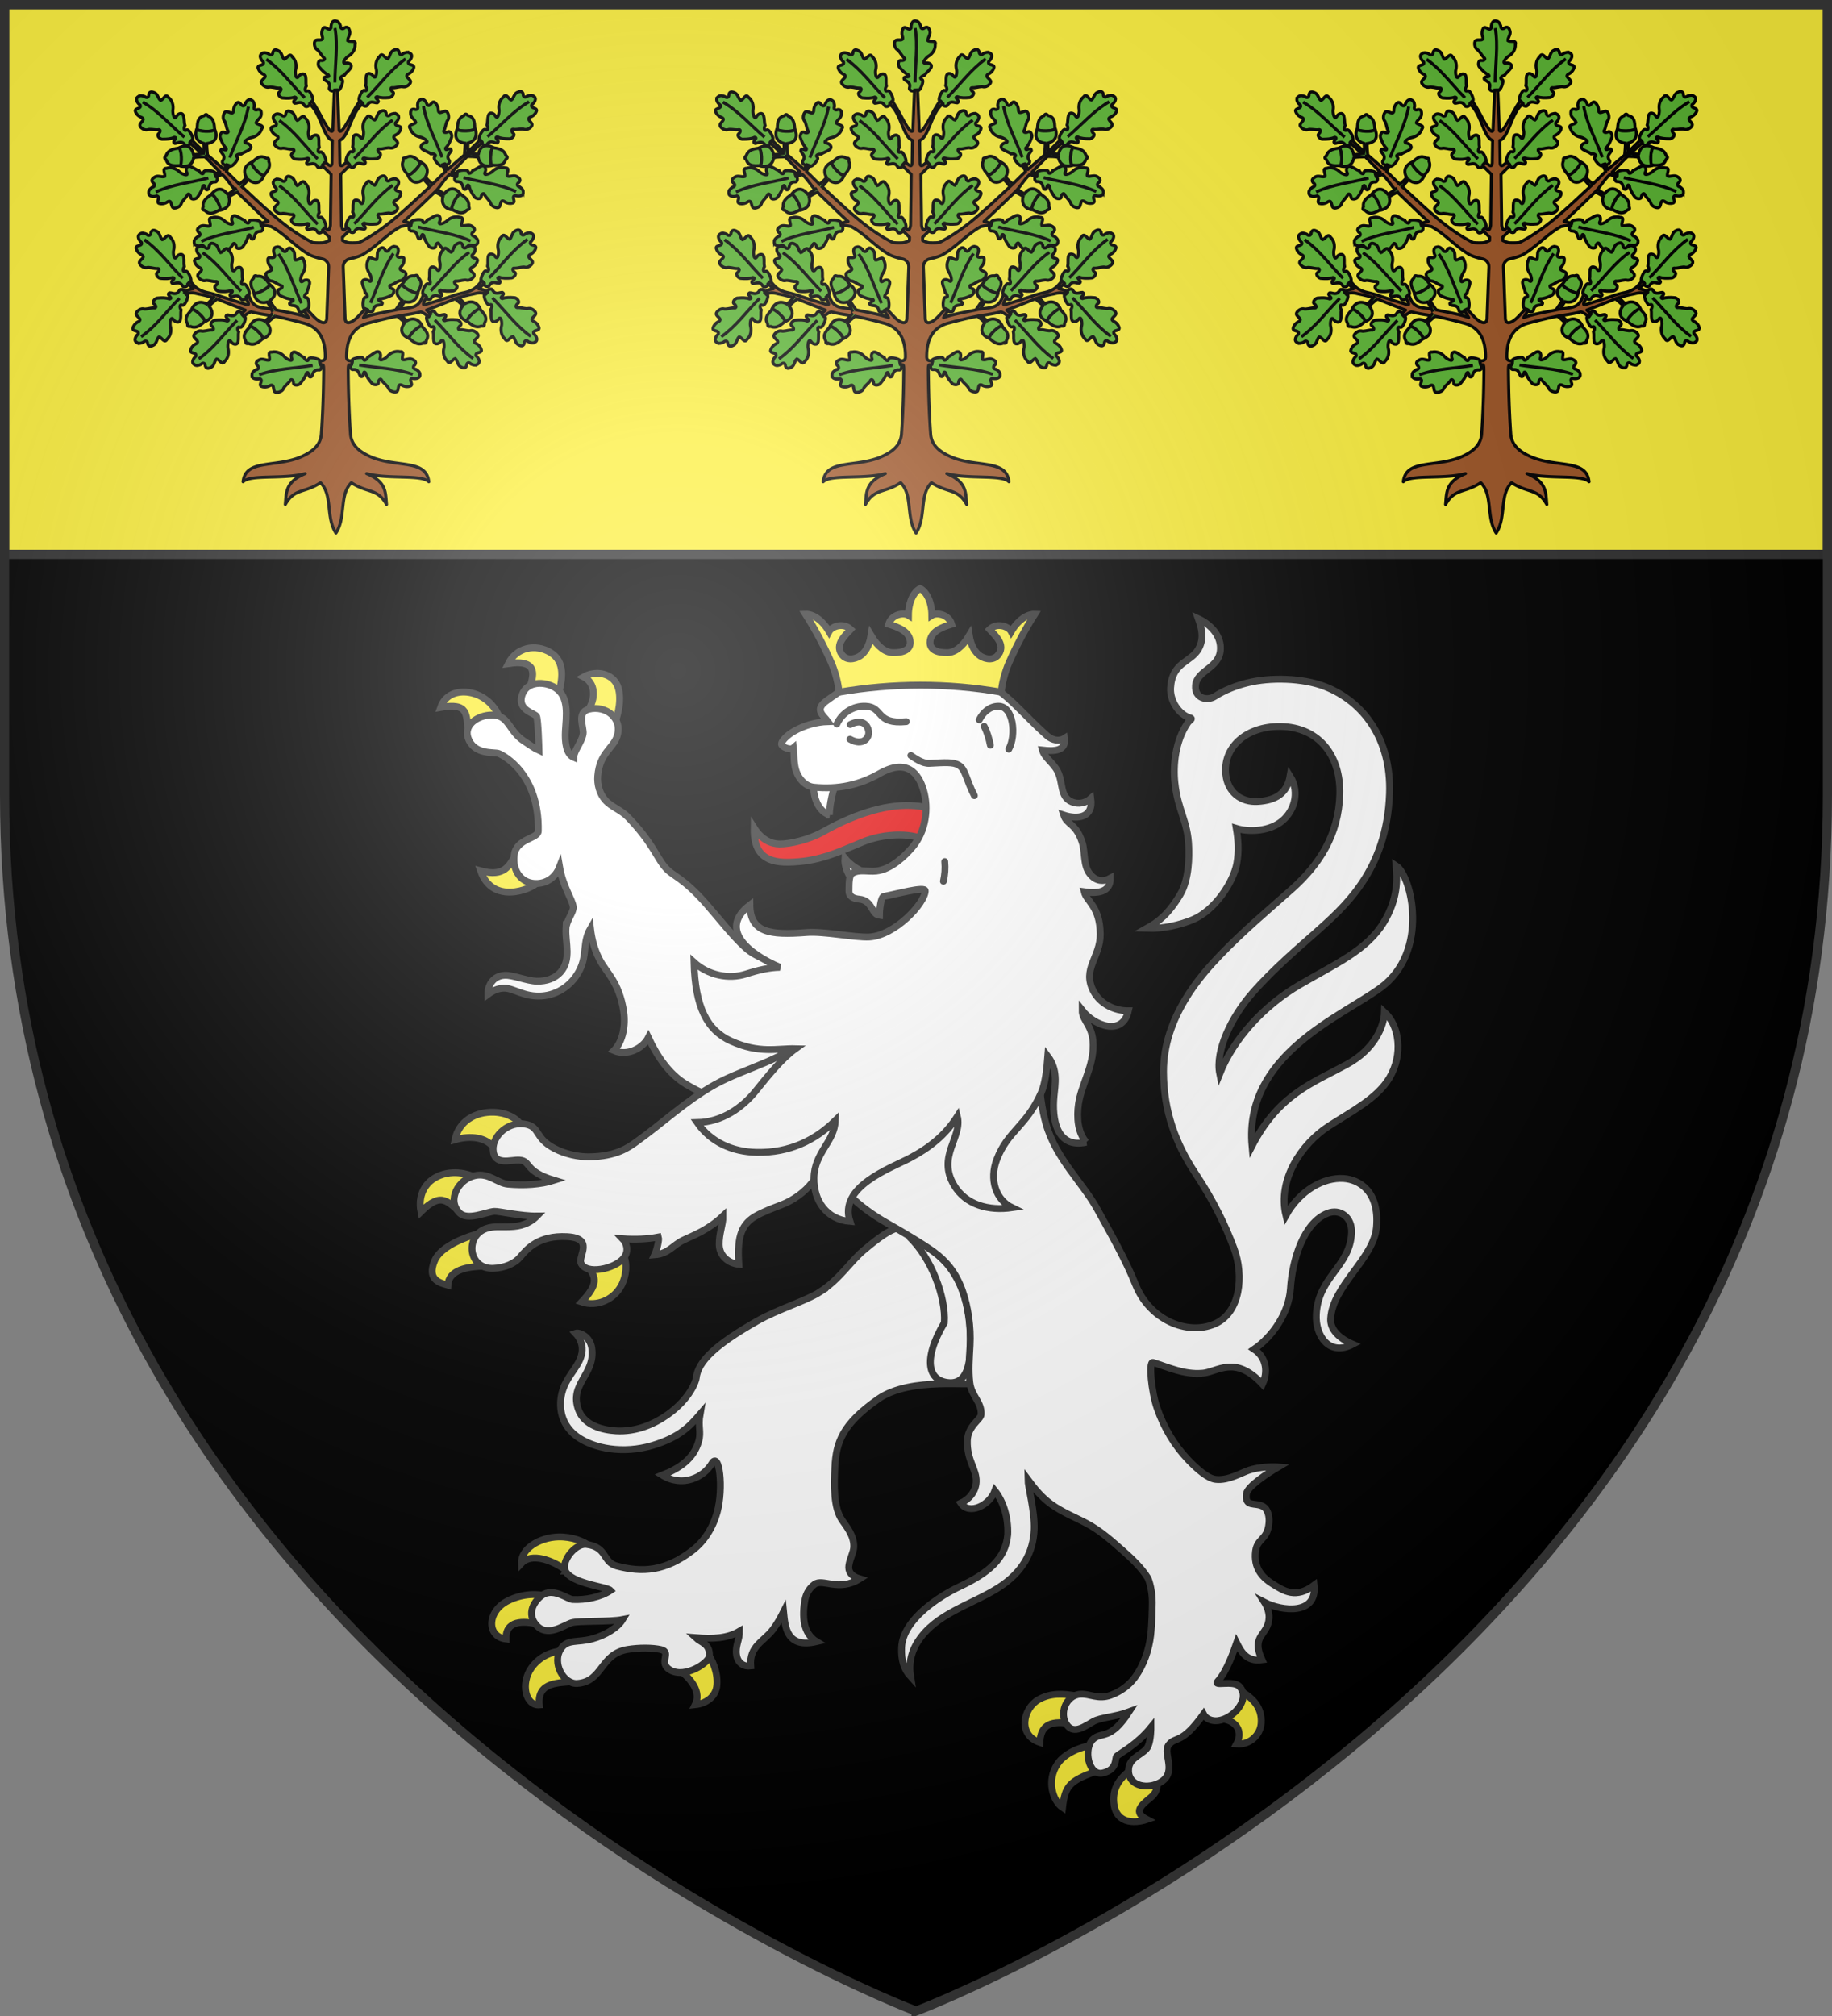 <svg xmlns="http://www.w3.org/2000/svg" xmlns:xlink="http://www.w3.org/1999/xlink" width="600" height="660" version="1.0"><rect width="100%" height="100%" fill="#808080" stroke="none"/><defs><g id="b"><path id="a" d="M0 0v1h.5z" transform="rotate(18 3.157 -.5)"/><use xlink:href="#a" width="810" height="540" transform="scale(-1 1)"/></g><g id="f"><path id="e" d="M0 0v1h.5z" transform="rotate(18 3.157 -.5)"/><use xlink:href="#e" width="810" height="540" transform="scale(-1 1)"/></g><g id="j"><path id="i" d="M0 0v1h.5z" transform="rotate(18 3.157 -.5)"/><use xlink:href="#i" width="810" height="540" transform="scale(-1 1)"/></g><g id="o"><path id="m" d="M0 0v1h.5z" transform="rotate(18 3.157 -.5)"/><use xlink:href="#m" width="810" height="540" transform="scale(-1 1)"/></g><g id="q"><path id="p" d="M0 0v1h.5z" transform="rotate(18 3.157 -.5)"/><use xlink:href="#p" width="810" height="540" transform="scale(-1 1)"/></g><g id="u"><path id="r" d="M0 0v1h.5z" transform="rotate(18 3.157 -.5)"/><use xlink:href="#r" width="810" height="540" transform="scale(-1 1)"/></g><g id="y"><path id="x" d="M0 0v1h.5z" transform="rotate(18 3.157 -.5)"/><use xlink:href="#x" width="810" height="540" transform="scale(-1 1)"/></g><g id="C"><path id="B" d="M0 0v1h.5z" transform="rotate(18 3.157 -.5)"/><use xlink:href="#B" width="810" height="540" transform="scale(-1 1)"/></g><g id="H"><path id="F" d="M0 0v1h.5z" transform="rotate(18 3.157 -.5)"/><use xlink:href="#F" width="810" height="540" transform="scale(-1 1)"/></g><g id="J"><path id="I" d="M0 0v1h.5z" transform="rotate(18 3.157 -.5)"/><use xlink:href="#I" width="810" height="540" transform="scale(-1 1)"/></g><g id="N"><path id="M" d="M0 0v1h.5z" transform="rotate(18 3.157 -.5)"/><use xlink:href="#M" width="810" height="540" transform="scale(-1 1)"/></g><g id="S"><path id="Q" d="M0 0v1h.5z" transform="rotate(18 3.157 -.5)"/><use xlink:href="#Q" width="810" height="540" transform="scale(-1 1)"/></g><g id="U"><path id="T" d="M0 0v1h.5z" transform="rotate(18 3.157 -.5)"/><use xlink:href="#T" width="810" height="540" transform="scale(-1 1)"/></g><g id="Y"><path id="X" d="M0 0v1h.5z" transform="rotate(18 3.157 -.5)"/><use xlink:href="#X" width="810" height="540" transform="scale(-1 1)"/></g><g id="ad"><path id="ab" d="M0 0v1h.5z" transform="rotate(18 3.157 -.5)"/><use xlink:href="#ab" width="810" height="540" transform="scale(-1 1)"/></g><g id="af"><path id="ae" d="M0 0v1h.5z" transform="rotate(18 3.157 -.5)"/><use xlink:href="#ae" width="810" height="540" transform="scale(-1 1)"/></g><g id="al"><path id="ak" d="M0 0v1h.5z" transform="rotate(18 3.157 -.5)"/><use xlink:href="#ak" width="810" height="540" transform="scale(-1 1)"/></g><g id="ap"><path id="am" d="M0 0v1h.5z" transform="rotate(18 3.157 -.5)"/><use xlink:href="#am" width="810" height="540" transform="scale(-1 1)"/></g><g id="ar"><path id="aq" d="M0 0v1h.5z" transform="rotate(18 3.157 -.5)"/><use xlink:href="#aq" width="810" height="540" transform="scale(-1 1)"/></g><g id="at"><path id="as" d="M0 0v1h.5z" transform="rotate(18 3.157 -.5)"/><use xlink:href="#as" width="810" height="540" transform="scale(-1 1)"/></g><g id="av"><path id="au" d="M0 0v1h.5z" transform="rotate(18 3.157 -.5)"/><use xlink:href="#au" width="810" height="540" transform="scale(-1 1)"/></g><g id="ax"><path id="aw" d="M0 0v1h.5z" transform="rotate(18 3.157 -.5)"/><use xlink:href="#aw" width="810" height="540" transform="scale(-1 1)"/></g><g id="az"><path id="ay" d="M0 0v1h.5z" transform="rotate(18 3.157 -.5)"/><use xlink:href="#ay" width="810" height="540" transform="scale(-1 1)"/></g><g id="aB"><path id="aA" d="M0 0v1h.5z" transform="rotate(18 3.157 -.5)"/><use xlink:href="#aA" width="810" height="540" transform="scale(-1 1)"/></g><g id="aD"><path id="aC" d="M0 0v1h.5z" transform="rotate(18 3.157 -.5)"/><use xlink:href="#aC" width="810" height="540" transform="scale(-1 1)"/></g><g id="aF"><path id="aE" d="M0 0v1h.5z" transform="rotate(18 3.157 -.5)"/><use xlink:href="#aE" width="810" height="540" transform="scale(-1 1)"/></g><g id="aH"><path id="aG" d="M0 0v1h.5z" transform="rotate(18 3.157 -.5)"/><use xlink:href="#aG" width="810" height="540" transform="scale(-1 1)"/></g><g id="aJ"><path id="aI" d="M0 0v1h.5z" transform="rotate(18 3.157 -.5)"/><use xlink:href="#aI" width="810" height="540" transform="scale(-1 1)"/></g><g id="aL"><path id="aK" d="M0 0v1h.5z" transform="rotate(18 3.157 -.5)"/><use xlink:href="#aK" width="810" height="540" transform="scale(-1 1)"/></g><g id="aN"><path id="aM" d="M0 0v1h.5z" transform="rotate(18 3.157 -.5)"/><use xlink:href="#aM" width="810" height="540" transform="scale(-1 1)"/></g><g id="aP"><path id="aO" d="M0 0v1h.5z" transform="rotate(18 3.157 -.5)"/><use xlink:href="#aO" width="810" height="540" transform="scale(-1 1)"/></g><g id="aR"><path id="aQ" d="M0 0v1h.5z" transform="rotate(18 3.157 -.5)"/><use xlink:href="#aQ" width="810" height="540" transform="scale(-1 1)"/></g><g id="aT"><path id="aS" d="M0 0v1h.5z" transform="rotate(18 3.157 -.5)"/><use xlink:href="#aS" width="810" height="540" transform="scale(-1 1)"/></g><radialGradient xlink:href="#aU" id="aX" cx="221.445" cy="226.331" r="300" fx="221.445" fy="226.331" gradientTransform="matrix(1.353 0 0 1.349 -77.63 -85.747)" gradientUnits="userSpaceOnUse"/><linearGradient id="aU"><stop offset="0" stop-color="#fff" stop-opacity=".314"/><stop offset=".19" stop-color="#fff" stop-opacity=".251"/><stop offset=".6" stop-color="#6b6b6b" stop-opacity=".125"/><stop offset="1" stop-opacity=".125"/></linearGradient><path id="ai" d="M0 0v1h.5z" transform="rotate(18 3.157 -.5)"/></defs><path fill-rule="evenodd" d="M300 658.5s298.5-112.32 298.5-397.772V2.176H1.5v258.552C1.5 546.18 300 658.5 300 658.5"/><path fill="#fcef3c" fill-rule="evenodd" stroke="#313131" stroke-dashoffset="10" stroke-linecap="round" stroke-linejoin="round" stroke-width="3" d="M1.5 1.5h597v180H1.5z"/><g fill="#000" fill-rule="evenodd" stroke="#313131" stroke-width="2.945"><path fill="#fcef3c" d="M106.218 97.77c-.838-6.485.333-12.022-11.769-9.754 1.894-5.5 7.083-7.249 12.29-6.402 5.811.946 11.103 5.204 13.083 11.302zm26.427-18.077c1.284-4.494 4.505-12.527-9.187-10.466 3.414-6.894 11.608-8.626 18.057-4.758 6.587 3.952 5.122 11.99 3.254 18.383zm24.52 10.244c4.211-5.747 3.608-12.468-1.388-15.019 5.276-2.966 12.256-1.532 14.492 3.86 1.917 4.625.579 12.144-1.533 16.625zM136.065 162.935c-2.953 3.25-19.453 9.647-24.47-4.894 10.561 2.896 12.373-2.74 14.767-6.326zM117.27 276.619c-3.378-4.386-9.827-5.277-16.654-3.372 1.58-7.87 8.594-12.031 16.661-11.777 5.187.163 9.646 2.362 11.82 5.667zm-13.818 28.107c-5.854-4.316-8.217-9.79-17.437-.636-1.326-6.735 1.48-12.958 8.165-15.556 7.598-2.953 14.84.684 14.84.684zm10.316 22.797c-8.264-.097-15.865 1.681-16.213 8.033-2.587-.778-9.355-1.795-5.661-10.476 3.463-8.138 20.297-11.998 20.297-11.998zm43.63.035c3.91 4.578 4.69 7.657-2.49 15.233 6.485 2.184 13.69-.909 16.957-6.964 2.262-4.192 2.653-9.539.972-13.194zm-8.724 130.519c-6.382-4.879-15.39-7.856-19.568-3.365-.243-6.147 7.614-11.023 15.762-11.247 5.714-.157 11.437 1.786 14.48 4.843-2.25 2.255-6.89 5.213-10.674 9.769zm-12.34 22.797c-6.524-1.534-14.075-1.732-13.864 6.328-8.278-.94-8.25-11.733.65-16.293 6.878-3.523 13.737-3.015 16.32-2.102zm16.472 24.424c-7.343.874-17.03-.212-16.065 10.138-5.844.435-8.17-9.127-3.362-15.892 3.406-4.792 8.344-6.832 13.413-7.355zm43.686-5.027c5.414 3.928 9.77 9.714 7.098 15.082 4.986-.534 8.9-3.647 9.295-8.419.464-5.622-2.083-11.05-4.136-13.716zM363.13 523.3c-10.123-1.46-11.539 3.652-11.812 8.233-9.666-3.243-7.117-14.55-.658-18.295 5.174-3 10.743-2.7 16.615-1.598zm12.718 20.487c-12.15 4.214-13.754 6.698-14.786 15.629-4.205-2.837-6.946-11.498-2.202-18.639 2.99-4.499 9.718-7.335 14.608-8zm25.695 4.822c.27 2.402-.356 4.593-2.604 6.44-4.326 3.553-7.772 6.331-1.689 9.503-5.44 1.844-14.21 1.976-14.298-8.628-.046-5.629 3.205-9.446 7.045-12.425zm26.49-27.221c7.59.15 10.557 5.48 7.63 10.803 5.305.508 10.132-3.563 10.529-8.87.513-6.869-3.86-11.105-8.96-13.881z" transform="matrix(.764 0 0 .764 72.154 164.356)"/><path fill="#fff" d="M148.175 182.839c-.297 6.03 2.46 13.3-2.417 18.706-2.226 2.468-5.812 3.916-10.203 3.785-4.156-.123-10.1-2.692-13.634-2.523-4.934.236-7.294 4.23-7.208 8.158 2.086-1.537 4.217-2.68 7.206-2.642 3.924.048 8.408 3.848 15.854 3.335 7.125-.49 13.266-4.903 16.39-11.357 3.182-6.577 1.045-11.566 4.53-17.568.538 4.433 1.495 8.51 3.759 13.057 2.93 5.885 8.604 9.728 10.515 22.858.776 5.338-.246 12.394-4.234 16.413 5.75 2.48 12.388-.94 14.764-5.588 3.832 8.157 8.932 15.631 15.996 19.903 9.098 5.503 18.196 8.5 28.722 9.3l19.571-16.769 11.09-36.657c-5.702-1.96-12.289-4.607-17.19-6.461-5.575-2.109-11.65-3.339-16.483-7.709-5.837-5.277-11.242-12.416-16.635-18.557-10.691-12.176-14.37-11.832-17.978-16.093-3.728-4.402-5.337-10.463-15.858-21.417-2.896-3.016-6.924-4.225-9.602-7.15-2.611-2.852-3.616-6.962-3.33-10.485.807-9.928 6.589-11.783 8.278-16.976 2.5-7.685-4.68-13.4-12.094-11.62-5.46 1.311-1.954 8.077-2.45 10.644-.73 3.777-3.913 7.056-4.008 10.008-3.247-1.358-3.89-6.5-3.602-11.436.362-6.212 1.747-14.498-4.253-18.358-4.652-2.993-12.31-2.88-14.282 2.978-2.292 6.806 5.709 7.823 6.237 9.322.629 1.782.937 12.69.988 14.493-2.084-.94-3.867-2.327-6.302-3.896-6.568-4.234-6.423-10.569-12.801-11.217-5.876-.598-13.398 3.545-11.295 9.734 2.53 7.443 11.178 5.98 13.067 6.675 2.147.79 17.542 8.871 17.023 33.292-.07 3.302-9.33 3.074-10.3 10.174-.964 7.06 3.316 12.641 10.02 12.26 5.016-.284 8.124-3.7 9.41-7.068 1.425 8.39 5.657 14.199 5.883 17.202.164 2.182-2.968 5.701-3.144 9.25zm108.81 155.7c-6.09 3.903-17.78 7.238-27.002 12.51-17.06 9.753-25.287 16.974-25.998 24.524-.073.77-2.29 8.415-12.207 15.478-5.93 4.224-13.678 7.474-22.18 6.957-5.652-.343-13.535-2.22-16.045-9-4.144-11.193 7.282-15.091 5.709-26.39-.712-5.112-5.45-6.96-6.97-6.425 2.172 2.277 3.3 5.42 2.704 8.57-1.018 5.379-5.452 8.644-7.826 14.728-2.289 5.868-2.282 15.033 5.591 20.837 7.365 5.43 20.167 7.577 32.335 3.98 12.131-3.584 16.525-8.757 20.57-13.443-.952 5.421.564 7.521-.588 11.6-2.178 7.707-8.433 11.697-15.603 14.532 8.731 5.388 17.74.915 21.213-4.974 3.27-5.543 5.102 10.618 2.328 20.76-1.86 6.795-5.522 12.576-10.685 16.529-11.565 8.853-21.388 9.507-32.314 6.618-6.3-1.665-4.002-8.161-13.088-9.252-4.06-.487-9.312 5.273-9.376 9.626-.1 6.943 18.073 8.337 19.72 10.097-4.162 2.826-10.553 4.144-16.223 3.873-2.089-.1-7.591-4.684-12.255-2.327-2.82 1.425-8.128 7.302-3.607 12.957 4.736 5.924 11.788.515 15.36-.654 2.908-.952 16.206-.279 21.931-1.404-2.14 3.564-7.455 6.764-12.938 8.267-6.525 1.79-10.68-.005-13.511 4.254-4.041 6.077 1.115 15.319 7.024 14.879 11.057-.812 9.698-12.637 21.552-14.567 4.98-.81 10.724-.764 14.246.047 4.956 1.142-1.39 5.722 4.056 8.803 6.464 3.657 16.646-3.2 16.769-6.112.22-5.225-3.536-5.584-5.902-7.787 7.47.584 13.586.312 18.788-2.76.052 3.677-1.861 6.283-1.27 10.131.563 3.672 3.236 5.105 6.083 4.766-.676-8.586 5.573-10.41 9.525-15.646 1.967-2.605 3.257-5.075 4.56-7.64.644 6.574 1.277 15.865 14.147 12.847-5.736-3.455-6.348-10.824-4.926-18.08.503-2.562 1.843-4.802 3.984-6.44 3.601-2.752 10.324 3.32 19.423-2.407-3.868-1.136-4.964-3.356-4.639-5.66.423-2.995 2.021-5.629 2.106-7.943.167-4.595-2.717-8.272-4.973-11.471-3.789-5.371-3.483-15.041-3.125-22.734.501-10.764 3.372-18.648 18.606-29.25 14.207-9.889 41.188-4.951 41.332-7.077 3.37-49.818-11.872-56.189-24.886-63.807-6.255-3.661-8.567-4.73-22.765 7.255-5.804 4.899-10.225 12.355-18.76 17.825z" transform="matrix(.764 0 0 .764 72.154 164.356)"/><path fill="#fff" d="M295.298 314.852c9.534 9.02 15.85 26.118 15.076 36.817-9.471 16.025-6.927 25.218 2.226 25.7 7.47.4 9.045-7.94 8.968-18.128-.07-9.09-1.19-16.668-4.842-24.547-4.982-10.752-13.217-15.792-21.428-19.842z" transform="matrix(.764 0 0 .764 72.154 164.356)"/><path fill="#fff" d="M420.742 373.361c6.808-.457 13.983-8.18 26.01 4.63 2.312-4.966 1.91-11.286-3.586-14.948 7.818-5.353 14.923-15.542 15.58-25.928.793-12.547 5.655-28.32 15.867-32.333 5.419-2.13 10.636 1.67 10.333 8.4-.656 14.609-14.26 18.598-15.11 34.937-.468 9.008 5.403 18.164 15.617 12.789-5.873-2.533-9.767-6.328-9.473-11.036.885-14.148 18.491-25.715 19.636-39.083 1.345-15.725-7.65-20.46-14.026-20.907-8.538-.599-18.782 5.02-24.788 15.811-3.702-15.405 6.762-30.74 18.337-38.238 9.698-6.283 20.752-11.846 26.016-20.68 5.934-9.959 4.382-22.266-2.11-28.186-.177 5.873-4.04 15.826-16.187 22.44-14.747 8.029-29.078 12.782-40.594 34.9-3.508-38.969 37.991-55.228 55.088-67.747 21.22-15.538 13.35-48.043 6.683-52.34.516 5.463.957 14.025-5.314 24.322-7.254 11.91-20.317 17.554-36.02 26.709-15.618 9.104-28.416 23.344-34.286 38.099-1.965-9.81 4.978-24.265 13.923-34.489 9.265-10.59 20.416-19.95 26.75-25.594 12.614-11.241 31.012-26.826 32.131-60.018.792-23.344-11.221-39.377-27.662-45.783-9.642-3.757-23.645-4.006-33.224-1.606-4.805 1.204-9.582 2.99-14.037 5.82-3.138 1.994-8.663.954-8.25-4.616.489-6.564 9.83-7.28 10.634-14.978.664-6.35-4.278-11.318-9.435-13.708 1.372 3.845 2.676 8.378.115 12.932-3.338 5.935-11.243 5.51-11.994 16.601-.37 5.548 3.48 11.695 8.759 13.113.63.364-.88 1.175-1.308 1.793-5.585 8.078-6.369 18.599-5.6 25.862 1.282 12.13 5.595 16.309 5.93 27.563.106 3.508.354 13.625-3.702 20.399-5 8.35-9.375 11.719-14.27 14.433 7.01.264 14.45-1.546 19.637-3.708 9.586-3.996 17.502-16.153 18.937-24.118.956-5.304.587-10.23-.226-15.018 4.778 1.484 13.036 1.506 18.712-2.46 5.83-4.072 8.9-12.633 4.355-19.919-1.318 7.532-6.26 10.376-13.775 10.862-7.152.463-12.985-3.863-13.804-11.618-1.208-11.429 8.325-20.016 21.712-20.51 17.734-.653 27.698 12.125 27.183 29.184-.517 17.1-8.664 29.88-20.373 40.342-10.06 8.989-20.663 17.742-31.094 28.62-8.135 8.484-24.13 26.44-24.099 49.716.023 17.248 5.389 31.062 13.552 43.425s13.074 22.71 16.666 32.365c4.318 11.605 2.832 27.626-8.4 32.39-11.633 4.934-27.76-1.698-33.804-16.877-4.23-10.62-10.616-21.798-16.45-32.392-6.228-11.313-17.75-21.647-21.969-36.575-3.74-13.232-3.29-28.643-2.56-36.445 2-21.38-5.122-41.278-25.48-47.636-20.358-6.357-37.287-.665-48.284 9.438-11.15 10.244-12.992 23.707-23.954 35.661-10.508 11.461-29.009 15.134-41.644 22.222-12.567 7.05-22.763 16.81-33.744 24.587-2.972 2.104-8.374 6.295-20.41 6.35-4.286.02-9.951-1.09-14.756-3.642-8.286-4.401-6.026-8.861-11.756-10.237-7.472-1.794-14.644 4.683-14.399 10.757.288 7.242 7.785 4.253 11.263 4.514 5.148.386 1.867 4.764 14.883 8.682-5.864 1.875-12.97 2.256-19.782 1.653-4.572-.405-8.101-4.984-14.176-3.675-7.035 1.517-12.114 10.423-6.613 15.966 3.437 3.462 11.485-.404 14.947-.645 1.869-.13 11.287 2.092 18.302 2.006-2.176 2.237-5.457 4.103-9.915 4.485-5.365.458-8.338-.397-11.992.914-9.12 3.274-7.534 17.361 3.056 17.021 5.045-.16 9.359-2.128 11.59-4.818 3.01-3.628 8.05-9.392 20.077-8.765 11.836.616 4.854 8.259 5.996 11.255 1.987 5.217 14.639 2.732 18.457-2.24 2.19-2.85 1.162-6.296-.6-8.113 5.58.368 10.66.17 15.373-.745.402 1.355-.777 5.85-1.614 7.624 6.053-.482 7.723-4.142 12.409-6.355 4.25-2.006 10.55-4.298 16.878-10.275.06 3.647-1.722 7.55-1.613 12.297.114 4.977 4.164 8.002 8.392 8.415-.567-9.955.146-16.518 6.944-20.522 3.314-1.951 7.514-3.51 11.059-4.857 5.7-2.164 10.436-5.838 13.415-9.69.84-1.088 6.316-6.39 7.562-4.998 1.445 2.485 2.78 5.037 8.08 10.164 5.072 4.905 10.492 8.842 16.524 12.251 6.914 3.909 15.34 8.886 20.069 12.36 5.343 3.925 9.4 8.809 12.118 16.337 2.59 7.174 3.775 15.916 3.366 23.655-.306 5.798-.727 10.686-.096 15.998.69 5.806 5.061 8.19 4.838 13.588-.093 2.236-5.72 4.918-5.903 11.261-.248 8.615 3.993 12.178 3.804 17.573-.152 4.347-3.185 7.656-6.599 9.216 3.46 5.227 12.291 1.038 14.599-5.303 3.402 4.294 5.845 11.07 5.497 18.784-.918 10.385-8.187 16.397-20.65 22.29-8.492 4.016-24.277 13.982-24.843 26.055-.242 5.253.93 9.291 3.874 12.505-.812-4.911-.144-10.006 3.146-15.112 7.713-11.975 22.976-15.694 34.408-22.94 10.675-6.767 15.008-15.418 15.411-24.972.32-7.5-2.677-18.736-2.693-21.386 3.269 4.41 6.02 7.62 9.909 10.469 4.764 3.491 10.624 5.788 15.44 8.361 5.749 3.072 10.663 7.482 15.163 11.437 3.664 3.218 8.202 7.435 10.854 11.812.636 1.05 2.012 5.809 1.952 10.646-.036 2.818-.147 9.308-.699 14.01-.702 5.98-2.815 12.612-6.828 18.09-2.436 3.326-5.942 5.91-10.173 7.493-5.47 2.047-9.044-.63-13.032-.39-6.456.387-9.354 8.618-5.762 13.343 3.056 4.02 7.865.223 11.298-1.672 3.156-1.743 9.248-1.887 15.232-4.104-8.039 12.474-11.727 8.38-15.377 11.699-4.383 3.986-2.008 15.917 4.103 14.53 6.526-1.48 5.083-6.47 5.996-7.221 1.998-1.645 8.734-5.067 14.659-12.33 0 0 .035 5.259-1.21 8.067-1.523 3.435-7.865 4.413-8.342 9.56-.66 7.12 7.081 8.95 12.552 6.454 9.134-4.166 1.722-12.914 4.637-16.612 3.07-3.894 5.352.163 14.898-13.143 1.043 2 3.533 3.105 6.188 2.777 6.909-.853 14.12-9.48 9.218-14.644-2.705-2.85-11.524.15-9.294-2.234 3.933-4.206 7.086-13.57 8.1-16.482 1.88 3.74 4.183 8.214 10.854 7.303-4.937-10.753 2.718-10.265 3.043-18.043.093-2.219-.836-4.849-1.957-6.611 7.48 3.875 22.66 5.541 21.269-7.314-7.815 5.835-12.75 2.62-17.948-.658-3.573-2.253-7.593-5.88-7.268-12.67.342-7.259 5.181-5.352 5.877-13.396.228-2.628-.399-5.888-2.64-7.069-3.448-1.817-7.784.533-7.038-5.384.395-3.139 9.31-8.965 13.661-11.513-2.832-.24-8.311.037-12.393 1.346-3.445 1.105-8.984 4.604-14.43 3.985-3.37-.382-7.805-4.183-11.895-8.473-5.599-5.874-10.254-13.367-13.282-22.18-2.401-6.99-3.642-19.76-1.758-19.466 6.927 2.193 13.192 5.194 20.969 4.67z" transform="matrix(.764 0 0 .764 72.154 164.356)"/><path fill="#e20909" d="M322.8 145.076c-8.6.22-16.896.445-24.11-1.498-6.721-1.81-16.182-.865-23.428 2.153-11.658 4.857-19.113 8.415-31.825 8.624-10.706.176-14.807-4.718-14.6-14.675 3.162 5.027 7.284 6.844 10.908 6.86 4.662.02 12.635-1.845 18.529-5.152 30.512-17.122 53.095-14.06 64.526 3.688z" transform="matrix(.764 0 0 .764 72.154 164.356)"/><path fill="#fff" d="M267.748 152.688c-.234 3.047 1.17 6.672 2.87 8.76l6.268-2.493c-3.578-1.306-6.932-3.534-9.138-6.267zm-6.654-18.606c-5.791-1.856-7.266-10.244-6.557-13.126l9.443-.782c-1.296 3.092-2.764 8.991-2.886 13.908z" transform="matrix(.764 0 0 .764 72.154 164.356)"/><path fill="#fff" d="M371.219 274.34c-3.636-3.976-4.203-10.728-3.32-16.502 1.203-7.872 5.738-14.84 6.234-23.448.57-10.069-4.71-11.674-4.675-16.6 5.175 6.621 17.353 11.336 19.816.22-6.145.069-12.19-3.095-14.988-8.43-5.041-9.608 3.034-14.43 2.925-24.467-.128-11.84-5.833-13.885-6.865-18.085 5.235.762 11.278.486 11.186-5.815-2.94 1.632-6.257 1.317-8.747-1.815-2.986-3.755-1.927-9.46-3.403-13.814-2.74-8.082-6.468-7.144-7.835-11.447 5.68 1.862 12.767 1.407 11.631-7.09-2.204 1.963-5.345 2.66-8.231 1.421-5.192-2.229-3.53-8.28-6.091-13.2-1.856-3.563-5.598-5.761-6.437-8.99 4.748.545 10.235.589 9.46-5.026-2.215 1.42-5.221.835-7.32-.996-9.827-8.572-16.962-18.222-26.953-23.21-8.1-4.045-27.537-4.673-42.317-3.314-10.893 1.001-19.349 7.068-25.452 11.473-5.32 3.84-1.26 6.284.672 8.88-5.027.147-10.302 1.67-14.691 4.198-2.532 1.459-5.695 4.279-5.179 5.75.298.85 3.581 2.55 5.06 1.259.412 3.41.03 4.568.67 8.074.841 4.612 4.14 8.449 8.057 8.833 10.389 1.02 19.484-.905 28.158-5.829 11.743-6.665 16.75-.208 18.908 7.253 2.176 7.522 1.103 17.418-4.893 24.422-3.113 3.636-8.965 9.392-15.404 10.084-3.615.388-7.354-.869-10.29.992-1.496.949-1.366 4.59-1.408 7.554-.032 2.314 1.892 3.287 4.377 3.503 5.762.501 5.208 6.52 8.664 6.937-.01-1.55.53-7.867 1.89-8.115 5.459-.996 17.825-4.482 17.752-2.35-.185 5.363-12.974 19.136-23.977 19.74-6.152.338-19.326-2.508-26.909-1.911-15.899 1.24-24.1-.01-24.275-11.807-13.703 10.442-.415 21.021 12.896 26.72-4.465.073-9.252 1.143-14.416 2.82-7.674 2.493-16.415.493-22.444-4.967.509 19 5.474 29.04 15.826 33.717 12.302 5.559 19.884 3.088 27.683 3.296-5.888 4.222-12.047 11.921-17.074 18.167-5.647 7.018-14.415 13.281-25.062 13.484 5.74 8.329 14.999 12.568 25.517 12.758 14.193.258 25.136-5.254 33.685-13.617-.29 9.113-8.97 13.616-9.142 24.604-.154 9.818 5.461 17.782 15.427 18.614-4.941-14.958 17.24-22.669 25.863-27.233 8.16-4.32 15.021-9.716 20.17-17.78 2.275 8.939-8.882 17.052-1.372 29.564 5.05 8.414 14.83 11.011 24.854 9.565-7.046-3.397-9.853-12.094-6.563-20.683 4.725-12.335 12.605-14.084 19.027-28.555 1.703-3.84 2.404-9.897 2.833-15.656 4.4 5.826 3.177 11.872 2.672 17.108-.949 9.836 1.076 22.563 13.82 19.742z" transform="matrix(.764 0 0 .764 72.154 164.356)"/><path fill="#fff" stroke-linecap="round" d="M310.542 154.075c.276 2.898.066 5.632-.557 8.443m-13.97-53.918c1.418.912 4.778 3.545 7.923 3.384 6.786-.35 10.248-.662 12.667.817 2.871 1.756 3.136 6.286 6.64 13.012m4.206-29.703c1.279 2.455 2.102 5.328 2.661 8.085m-4.766-10.892c1.7-3.299 4.487-5.734 8.135-5.81 6.56-.134 7.829 12.542 4.5 18.392m-73.684-10.758c2.26-4.842 7.013-7.863 12.344-7.633 7.68.327 4.18 7.91 17.412 6.602m-24 1.23c5.039-2.56 7.51.053 7.878 3.084.328 2.7-2.568 6.322-7.992 3.228" transform="matrix(.764 0 0 .764 72.154 164.356)"/><path fill="#fcef3c" stroke-linecap="round" d="M265.228 81.47c23.181-3.964 46.363-4.015 69.545 0 .286-3.66 1.544-8.598 3.305-12.637 3.072-7.046 7.021-14.45 11.05-20.77-3.073-.13-7.111 2.383-10.079 7.441-1.187-2.261-6.106-3.961-9.266-.95 2.667 2.903 6.62 6.47 3.964 10.538-1.902 2.913-5.463 2.41-7.856.945-2.146-1.315-4.132-4.351-4.834-8.85-2.928 4.979-6.273 7.273-9.288 7.349-5.035.127-7.526-1.557-7.528-4.324-.002-4.858 5.505-6.682 9.266-7.863-1.23-4.188-6.34-5.175-8.5-3.81-.04-5.864-2.281-10.06-5.007-11.484-2.725 1.424-4.966 5.62-5.007 11.484-2.158-1.365-7.268-.378-8.5 3.81 3.762 1.181 9.269 3.005 9.266 7.863 0 2.767-2.493 4.451-7.528 4.324-3.015-.076-6.36-2.37-9.287-7.348-.702 4.498-2.688 7.534-4.835 8.849-2.392 1.465-5.954 1.968-7.855-.945-2.656-4.068 1.296-7.635 3.964-10.538-3.16-3.011-8.08-1.311-9.266.95-2.968-5.058-7.006-7.571-10.078-7.442 4.027 6.32 7.977 13.725 11.049 20.771 1.76 4.039 3.019 8.977 3.305 12.637z" transform="matrix(.764 0 0 .764 72.154 164.356)"/></g><g id="aV" fill="#5ab532" stroke="#000" stroke-dasharray="none" stroke-miterlimit="4" stroke-opacity="1" stroke-width="2.356"><g stroke-width="3.578"><path fill-rule="evenodd" stroke-width="1" d="M324.208 17.367c1.261.697.325 2.163-.427 2.832-.338 1.368 1.752.655 1.777 1.783-.198 1.003-.967 1.888-1.91 2.277-1.367.888.836 1.548.83 2.516.044.612-1.22 1.81-2.346 1.665-.886-.292-2.115.263-3.427.298-1.082-.262-.751.903-.1 1.3.832.609-.443 2.046-1.342 1.919-1.248.102-2.536.148-3.727-.3-1.46.286 1.321 1.3-.002 2.006-1.037.026-2.153-.896-3.142.629-.422 1.044-2.063.136-1.77-.538l-.594-.649c-1.264.193.373-3.684 1.215-3.538 1.18.58.949-.89.513-1.486.22-1.006-.014-2.08.183-3.101.306-1.5 1.89-.925 2.434.07.875 1 1.098-1.68.877-2.347-.399-1.49-.046-3.215 1.127-4.265.795-1.471 1.716.674 2.604.814.756-.646.7-2.003 1.625-2.616.567-.32 1.626-.955 2.08.28-.004.976.742 1.287 1.416.573.632-.291 1.484-.593 2.106-.122z"/><path stroke-width="1" d="M310.269 31.886c4.191-4.203 7.645-9.143 12.574-12.608"/></g><g stroke-width="3.578"><path fill-rule="evenodd" stroke-width="1" d="M319.965 37.401c1.261.697.325 2.164-.427 2.833-.338 1.367 1.752.655 1.777 1.783-.198 1.002-.967 1.887-1.91 2.276-1.367.888.836 1.549.83 2.516.044.612-1.22 1.81-2.346 1.666-.886-.293-2.115.262-3.427.298-1.082-.262-.75.902-.1 1.298.832.61-.442 2.047-1.342 1.92-1.248.103-2.536.148-3.726-.3-1.461.286 1.32 1.3-.003 2.006-1.037.027-2.153-.896-3.141.629-.423 1.044-2.064.136-1.77-.538l-.594-.649c-1.265.193.373-3.684 1.214-3.538 1.18.581.949-.89.513-1.485.22-1.007-.014-2.082.183-3.102.306-1.5 1.89-.925 2.434.071.875 1 1.098-1.68.877-2.348-.399-1.49-.046-3.215 1.127-4.265.795-1.471 1.716.674 2.604.814.756-.645.7-2.003 1.625-2.615.568-.32 1.626-.956 2.081.279-.005.977.74 1.287 1.415.574.632-.292 1.484-.594 2.106-.123z"/><path stroke-width="1" d="M306.026 51.92c4.191-4.202 7.645-9.143 12.574-12.608"/></g><g stroke-width="3.578"><path fill-rule="evenodd" stroke-width="1" d="M319.965 58.76c1.261.696.325 2.163-.427 2.832-.338 1.367 1.752.655 1.777 1.783-.198 1.002-.967 1.887-1.91 2.276-1.367.888.836 1.549.83 2.516.044.612-1.22 1.81-2.346 1.665-.886-.292-2.115.263-3.427.299-1.082-.262-.75.902-.1 1.298.832.61-.442 2.047-1.342 1.92-1.248.103-2.536.148-3.726-.3-1.461.286 1.32 1.3-.003 2.006-1.037.026-2.153-.896-3.141.629-.423 1.044-2.064.136-1.77-.538l-.594-.649c-1.265.193.373-3.684 1.214-3.538 1.18.581.949-.89.513-1.486.22-1.006-.014-2.08.183-3.101.306-1.5 1.89-.925 2.434.071.875 1 1.098-1.68.877-2.348-.399-1.49-.046-3.215 1.127-4.265.795-1.471 1.716.674 2.604.814.756-.645.7-2.003 1.625-2.615.568-.32 1.626-.956 2.081.278-.005.977.74 1.288 1.415.574.632-.291 1.484-.593 2.106-.122z"/><path stroke-width="1" d="M306.026 73.278c4.191-4.202 7.645-9.143 12.574-12.608"/></g><g stroke-width="3.578"><path fill-rule="evenodd" stroke-width="1" d="M327.537 122.584c.153 1.433-1.586 1.507-2.565 1.275-1.314.507.468 1.811-.441 2.478-.935.413-2.101.291-2.961-.259-1.511-.61-.789 1.573-1.584 2.124-.477.387-2.183.038-2.71-.967-.27-.893-1.428-1.582-2.21-2.637-.406-1.036-1.17-.097-1.122.663-.022 1.032-1.93.812-2.342.002-.8-.963-1.576-1.992-1.891-3.225-1.074-1.032-.307 1.828-1.646 1.15-.616-.835-.5-2.278-2.316-2.213-1.098.252-1.296-1.612-.576-1.758l.191-.86c-.883-.924 3.232-1.807 3.595-1.034.202 1.3 1.273.267 1.512-.432.95-.397 1.696-1.205 2.645-1.63 1.405-.609 1.842 1.019 1.338 2.036-.317 1.29 2.006-.065 2.427-.63.991-1.18 2.607-1.88 4.14-1.522 1.661-.192.432 1.793.827 2.6.962.25 2.042-.575 3.074-.169.588.281 1.716.784.965 1.865-.803.556-.63 1.345.342 1.488.6.35 1.337.875 1.308 1.655z"/><path stroke-width="1" d="M307.648 119.494c5.847 1.022 11.875 1.018 17.54 3.068"/></g><g stroke-width="3.578"><path fill-rule="evenodd" stroke-width="1" d="M364.805 31.514c1.196.804.135 2.184-.673 2.785-.455 1.332 1.69.805 1.616 1.93-.285.982-1.128 1.797-2.102 2.102-1.439.766.698 1.616.609 2.579-.01.613-1.374 1.696-2.483 1.455-.857-.369-2.13.077-3.44-.002-1.055-.355-.827.834-.214 1.285.777.68-.618 2-1.504 1.795-1.252-.006-2.539-.073-3.686-.624-1.48.159 1.203 1.41-.177 2-1.035-.065-2.067-1.082-3.184.352-.513 1.003-2.068-.044-1.717-.69l-.535-.698c-1.276.081.693-3.638 1.518-3.42 1.126.682 1.023-.803.64-1.435.308-.983.168-2.074.453-3.074.436-1.468 1.964-.756 2.42.283.783 1.072 1.24-1.578 1.077-2.263-.267-1.518.235-3.206 1.495-4.15.92-1.396 1.65.821 2.523 1.038.81-.577.872-1.934 1.847-2.464.593-.27 1.703-.81 2.049.46-.09.972.625 1.346 1.36.694.654-.235 1.529-.461 2.108.062z"/><path stroke-width="1" d="M349.653 44.764c4.542-3.822 8.413-8.443 13.626-11.465"/></g><g stroke-width="3.578"><path fill-rule="evenodd" stroke-width="1" d="M361.358 62.952c.027 1.44-1.711 1.363-2.667 1.046-1.353.39.31 1.845-.655 2.43-.967.33-2.118.107-2.927-.516-1.452-.739-.923 1.499-1.763 1.978-.508.344-2.178-.152-2.616-1.2-.19-.912-1.284-1.7-1.972-2.819-.314-1.067-1.157-.198-1.174.563-.112 1.026-1.994.64-2.334-.202-.713-1.03-1.396-2.122-1.603-3.378-.979-1.121-.465 1.794-1.74 1.001-.54-.884-.3-2.312-2.114-2.406-1.116.156-1.15-1.718-.42-1.801l.265-.84c-.799-.998 3.378-1.518 3.672-.717.087 1.313 1.245.377 1.543-.298.982-.313 1.795-1.053 2.778-1.392 1.452-.485 1.746 1.174 1.155 2.143-.428 1.257 2.004.111 2.472-.415 1.09-1.09 2.761-1.646 4.257-1.156 1.672-.047.275 1.824.597 2.662.937.333 2.085-.395 3.078.1.56.331 1.64.93.799 1.942-.849.483-.745 1.285.21 1.512.568.401 1.256.988 1.16 1.763z"/><path stroke-width="1" d="M341.814 58.14c5.736 1.528 11.741 2.049 17.207 4.586"/></g><g stroke-width="3.578"><path fill-rule="evenodd" stroke-width="1" d="M327.53 32.73c1.165-.849 2.098.62 2.387 1.585 1.096.884 1.334-1.312 2.367-.858.825.603 1.302 1.674 1.256 2.694.227 1.614 1.757-.104 2.631.31.573.219 1.125 1.871.518 2.83-.639.68-.656 2.028-1.178 3.233-.695.87.5 1.062 1.135.64.904-.498 1.668 1.265 1.172 2.027-.434 1.174-.937 2.36-1.847 3.25-.357 1.446 1.736-.648 1.818.85-.414.951-1.723 1.573-.758 3.113.767.825-.748 1.928-1.235 1.377l-.84.264c-.36 1.228-3.181-1.895-2.693-2.595 1.025-.825-.405-1.236-1.13-1.094-.819-.624-1.892-.866-2.733-1.476-1.23-.912-.04-2.104 1.093-2.176 1.275-.37-1.059-1.705-1.758-1.787-1.518-.268-2.933-1.318-3.389-2.824-.997-1.343 1.336-1.27 1.838-2.016-.265-.959-1.519-1.481-1.683-2.579-.05-.65-.18-1.877 1.132-1.768.883.418 1.48-.127 1.118-1.04.003-.695.09-1.595.78-1.96z"/><path stroke-width="1" d="M334.799 51.5c-2.038-5.575-5.056-10.793-6.113-16.725"/></g><g stroke-width="3.578"><path fill-rule="evenodd" stroke-width="1" d="M346.473 79.13c.027 1.44-1.712 1.362-2.667 1.045-1.353.391.31 1.846-.655 2.431-.967.33-2.118.107-2.927-.516-1.452-.74-.923 1.498-1.763 1.978-.509.343-2.178-.153-2.616-1.2-.19-.913-1.285-1.7-1.972-2.82-.314-1.067-1.157-.198-1.175.563-.112 1.026-1.994.641-2.333-.202-.713-1.03-1.396-2.122-1.603-3.377-.98-1.122-.465 1.794-1.74 1-.54-.884-.3-2.312-2.114-2.405-1.116.155-1.15-1.72-.42-1.802l.265-.839c-.799-.999 3.377-1.52 3.672-.718.087 1.314 1.244.378 1.543-.298.981-.312 1.795-1.053 2.777-1.392 1.453-.485 1.747 1.174 1.156 2.143-.429 1.258 2.004.111 2.472-.415 1.09-1.089 2.761-1.646 4.257-1.155 1.672-.047.274 1.823.597 2.662.937.332 2.085-.395 3.078.1.56.33 1.64.93.799 1.941-.85.484-.745 1.285.21 1.512.568.402 1.255.989 1.159 1.764z"/><path stroke-width="1" d="M326.929 74.317c5.735 1.528 11.741 2.05 17.207 4.586"/></g><g stroke-width="3.578"><path fill-rule="evenodd" stroke-width="1" d="M364.144 76.442c1.26.697.324 2.163-.428 2.832-.338 1.368 1.753.655 1.777 1.783-.198 1.003-.966 1.888-1.91 2.277-1.367.888.836 1.548.831 2.516.043.612-1.22 1.81-2.347 1.665-.885-.292-2.114.263-3.427.298-1.081-.262-.75.903-.1 1.3.832.609-.442 2.046-1.342 1.919-1.248.102-2.536.148-3.726-.3-1.461.286 1.32 1.3-.003 2.006-1.037.026-2.153-.896-3.141.629-.423 1.044-2.063.136-1.77-.538l-.594-.649c-1.264.193.373-3.684 1.214-3.538 1.18.58.949-.89.513-1.486.22-1.006-.014-2.08.183-3.101.306-1.5 1.89-.925 2.434.07.875 1 1.098-1.68.877-2.347-.398-1.49-.045-3.215 1.127-4.265.795-1.471 1.717.674 2.604.814.757-.646.7-2.003 1.626-2.616.567-.32 1.626-.955 2.08.28-.005.976.741 1.287 1.415.573.632-.291 1.484-.593 2.107-.122z"/><path stroke-width="1" d="M350.204 90.961c4.192-4.203 7.645-9.143 12.575-12.608"/></g><g stroke-width="3.578"><path fill-rule="evenodd" stroke-width="1" d="M365.203 112.038c1.261-.696.324-2.163-.428-2.832-.338-1.367 1.753-.655 1.778-1.783-.198-1.002-.967-1.887-1.91-2.276-1.367-.888.835-1.549.83-2.516.044-.612-1.22-1.81-2.346-1.666-.886.292-2.115-.262-3.428-.298-1.081.262-.75-.903-.1-1.299.833-.61-.442-2.047-1.342-1.92-1.247-.102-2.535-.147-3.726.301-1.46-.287 1.321-1.3-.003-2.007-1.036-.026-2.152.897-3.14-.628-.423-1.044-2.064-.137-1.77.537l-.595.649c-1.264-.192.373 3.685 1.214 3.539 1.181-.582.95.889.514 1.485.22 1.006-.014 2.081.183 3.102.306 1.5 1.89.925 2.434-.071.874-1 1.098 1.68.876 2.348-.398 1.49-.045 3.214 1.128 4.264.795 1.472 1.716-.673 2.604-.813.756.645.7 2.003 1.625 2.615.567.32 1.626.956 2.08-.279-.005-.977.741-1.287 1.415-.574.632.292 1.484.593 2.107.122z"/><path stroke-width="1" d="M351.263 97.52c4.192 4.202 7.646 9.143 12.575 12.608"/></g><g stroke-width="3.578"><path fill-rule="evenodd" stroke-width="1" d="M346.333 119.28c1.261-.696.324-2.162-.428-2.831-.337-1.368 1.753-.655 1.778-1.783-.198-1.003-.967-1.888-1.91-2.277-1.367-.888.836-1.549.83-2.516.044-.612-1.22-1.81-2.346-1.665-.886.292-2.115-.263-3.427-.298-1.082.262-.751-.903-.1-1.3.832-.609-.443-2.046-1.342-1.919-1.248-.102-2.536-.148-3.727.3-1.46-.286 1.321-1.3-.003-2.006-1.036-.026-2.152.896-3.14-.629-.423-1.044-2.064-.136-1.77.538l-.595.649c-1.264-.193.373 3.684 1.214 3.538 1.181-.581.95.89.514 1.486.22 1.006-.014 2.08.183 3.101.306 1.5 1.89.925 2.434-.07.874-1 1.098 1.68.876 2.347-.398 1.49-.045 3.215 1.128 4.265.795 1.471 1.716-.674 2.604-.814.756.646.7 2.003 1.625 2.616.567.32 1.626.955 2.08-.28-.005-.976.742-1.287 1.416-.573.631.291 1.483.593 2.106.122z"/><path stroke-width="1" d="M332.394 104.762c4.191 4.202 7.645 9.143 12.574 12.608"/></g><g stroke-width="3.578"><path fill-rule="evenodd" stroke-width="1" d="M345.04 80.687c1.261.697.324 2.164-.427 2.833-.338 1.367 1.752.655 1.777 1.783-.198 1.002-.967 1.887-1.91 2.276-1.367.888.836 1.549.83 2.516.044.612-1.22 1.81-2.346 1.666-.886-.293-2.115.262-3.427.298-1.082-.262-.751.902-.1 1.298.832.61-.443 2.047-1.342 1.92-1.248.103-2.536.148-3.727-.3-1.46.287 1.321 1.3-.003 2.006-1.036.027-2.152-.896-3.14.629-.423 1.044-2.064.136-1.77-.538l-.595-.648c-1.264.192.373-3.685 1.215-3.539 1.18.581.949-.89.513-1.485.22-1.007-.014-2.082.183-3.102.306-1.5 1.89-.925 2.434.071.874 1 1.098-1.68.876-2.348-.398-1.49-.045-3.215 1.128-4.265.795-1.471 1.716.674 2.604.814.756-.645.7-2.003 1.625-2.615.567-.32 1.626-.956 2.08.278-.005.977.742 1.288 1.416.574.631-.291 1.484-.593 2.106-.122z"/><path stroke-width="1" d="M331.1 95.206c4.192-4.202 7.646-9.143 12.575-12.608"/></g><g stroke-width="3.578"><path fill-rule="evenodd" stroke-width="1" d="M319.466 80.743c1.423.223 1.044 1.922.567 2.807.15 1.4 1.87.017 2.28 1.068.156 1.01-.263 2.104-1.017 2.793-.98 1.301 1.315 1.169 1.642 2.08.25.56-.529 2.118-1.636 2.367-.932.029-1.897.97-3.119 1.453-1.105.123-.396 1.105.35 1.254.992.289.285 2.075-.604 2.263-1.137.524-2.332 1.007-3.604.992-1.275.77 1.686.77.684 1.887-.965.38-2.33-.106-2.737 1.665-.04 1.126-1.892.834-1.847.1l-.78-.406c-1.122.613-.91-3.59-.07-3.74 1.309.142.588-1.16-.025-1.572-.138-1.02-.726-1.95-.89-2.977-.225-1.515 1.46-1.516 2.312-.766 1.164.64.457-1.954.02-2.506-.883-1.264-1.141-3.005-.398-4.393.243-1.655 1.843.046 2.725-.126.49-.865-.027-2.122.633-3.014.423-.495 1.2-1.454 2.05-.45.33.92 1.137.957 1.526.056.494-.49 1.191-1.065 1.938-.835z"/><path stroke-width="1" d="M311.333 99.154c2.501-5.383 4.057-11.207 7.504-16.149"/></g><g fill-rule="evenodd" stroke-width="1.884"><path stroke-width="1" d="M341.863 37.907s.381-.55.691-.545c.36.005.565.444.725.468 2.495.492 2.05 3.206 2.248 4.405.049.298-2.804 1.106-5.77.285.072-1.437.076-3.807 2.106-4.613z"/><path stroke-width="1" d="M343.36 50.499c-.062-1.27-.216-2.403-.053-3.661 3.923-1.112 2.297-4.794 2.28-4.792.12.918-5.965 1.243-5.802.07 0 0-2.208 4.137 2.529 4.773.064.634-.076 2.379-.194 3.611"/></g><g fill-rule="evenodd" stroke-width="1.884"><path stroke-width="1" d="M355.64 50.825s.515.427.483.735c-.036.36-.492.525-.53.682-.707 2.443-3.372 1.763-4.584 1.855-.301.023-.857-2.89.22-5.773 1.425.198 3.785.408 4.41 2.5z"/><path stroke-width="1" d="M342.966 51.217c1.27.05 2.412-.005 3.652.268.766 4.004 4.575 2.706 4.575 2.688-.926.04-.719-6.05.436-5.785 0 0-3.93-2.561-4.975 2.102-.638.01-2.364-.283-3.581-.507"/></g><g fill-rule="evenodd" stroke-width="1.884"><path stroke-width="1" d="M343.517 67.54s.286.605.127.872c-.185.31-.667.267-.768.393-1.674 1.915-3.802.173-4.939-.255-.282-.107.444-2.982 2.639-5.14 1.208.782 3.258 1.97 2.941 4.13z"/><path stroke-width="1" d="M331.864 62.54c1.13.582 2.19 1.015 3.197 1.786-.998 3.953 3.003 4.386 3.01 4.37-.855-.355 1.906-5.787 2.84-5.06 0 0-2.478-3.98-5.397-.196-.582-.261-2.022-1.255-3.03-1.973"/></g><g fill-rule="evenodd" stroke-width="1.884"><path stroke-width="1" d="M322.029 52.687s-.12-.659.102-.875c.259-.251.714-.085.844-.181 2.112-1.417 3.717.817 4.704 1.525.246.176-1.2 2.765-3.879 4.282-.964-1.068-2.637-2.746-1.771-4.751z"/><path stroke-width="1" d="M331.99 60.532c-.94-.854-1.851-1.546-2.626-2.552 1.988-3.56-1.765-5.014-1.776-5 .735.564-3.339 5.097-4.053 4.152 0 0 1.364 4.487 5.163 1.587.494.403 1.628 1.736 2.417 2.69"/></g><g fill-rule="evenodd" stroke-width="1.884"><path stroke-width="1" d="M347.603 106.757s.658.12.874-.102c.251-.259.086-.714.181-.844 1.417-2.112-.817-3.717-1.525-4.704-.176-.246-2.765 1.2-4.282 3.879 1.068.964 2.746 2.637 4.752 1.771z"/><path stroke-width="1" d="M339.757 96.796c.854.941 1.547 1.851 2.552 2.626 3.56-1.988 5.014 1.765 5 1.776-.564-.735-5.096 3.339-4.151 4.053 0 0-4.488-1.364-1.588-5.163-.402-.494-1.735-1.628-2.69-2.417"/></g><g fill-rule="evenodd" stroke-width="1.884"><path stroke-width="1" d="M328.567 112.345s.659.12.875-.103c.25-.258.085-.714.181-.843 1.416-2.113-.818-3.718-1.525-4.705-.177-.245-2.765 1.2-4.282 3.88 1.068.964 2.746 2.637 4.751 1.77z"/><path stroke-width="1" d="M320.721 102.384c.855.94 1.547 1.85 2.553 2.625 3.56-1.987 5.013 1.766 5 1.777-.565-.735-5.097 3.339-4.152 4.053 0 0-4.487-1.364-1.587-5.163-.403-.494-1.736-1.629-2.69-2.417"/></g><g fill-rule="evenodd" stroke-width="1.884"><path stroke-width="1" d="M325.747 90.324s.605-.286.872-.127c.31.185.267.668.393.768 1.915 1.674.173 3.802-.256 4.94-.106.282-2.98-.445-5.14-2.64.782-1.207 1.97-3.258 4.131-2.94z"/><path stroke-width="1" d="M320.747 101.977c.582-1.13 1.015-2.189 1.786-3.197 3.953.998 4.386-3.003 4.37-3.01-.355.856-5.787-1.906-5.06-2.84 0 0-3.98 2.479-.196 5.398-.261.581-1.255 2.022-1.973 3.03"/></g><path fill="#9d5324" stroke-linejoin="round" stroke-width="1" d="m300.02 29.35-.514.183-.53 13.217c-1.067 1.877-4.82-7.531-6.899-9.718l-.895.88c3.885 2.825 4.614 11.088 7.66 12.038l-.115 7.396c-.175 1.948-1.42.23-2.322-.315l-.895 1.128 2.935 2.918-.232 16.683c-.552 2.909-1.288.678-1.94.862l-.714.746 2.322 2.305-.033 1.078c-.712.328-1.632.698-2.322.73-1.235.056-2.753 0-3.184-.116-8.457-4.26-15.508-11.251-22.42-17.628a190 190 0 0 1-4.41-4.278 48 48 0 0 0-1.394-1.327l1.078-2.205-.862-.282-.962 1.807c-1.993-1.787-4.39-3.794-6.119-5.323-1.327-1.174-4.378-4.229-4.378-4.229l-.762.796s2.411 2.24 3.366 3.085c1.795 1.589 4.433 4.394 6.567 6.583l-1.692.465.066.978 2.405-.663c.138.14.3.317.431.447 1.64 1.635 2.772 3.786 4.478 5.39 3.177 2.989 6.53 6.36 10.032 9.518l-2.47.548.265.961c.913-.408 1.902-.09 3.25.166 4.663 2.554 8.087 6.752 12.702 9.32 1.244.567 2.772 1.015 4.163 1.293.793.159 2.013 1.115 1.956 2.653l-.613 16.766c-.03.827-.387 1.712-1.526 1.36-1.968-.61-3.351-2.801-5.107-4.362l-.846.332 1.476 2.438q-.416-.146-.83-.282c-3.002-.997-7.03-1.615-10.463-2.372-1.787-.394-2.576-.247-4.859-.796-2.877-.823-3.002-3.56-3.665-4.162l-.895.895c.463.892 1.797 2.771.564 2.504-2.933-.94-5.6-1.734-8.524-2.703-1.085-.423-2.832-.922-4.311-1.243-3.744-.813-4.428-2.404-5.838-3.83l-.779.779 1.84 1.807c-1.3.16-2.481.568-2.785 1.227l.53.53c1.536-.912 3.054-.25 4.329-.016 1.171.216 4.148.941 5.82 1.592 3.06 1.23 6.11 2.474 9.204 3.615l-1.393 1.277.68.978c.773-.698 1.603-1.301 2.57-1.691 2.227.598 4.736.958 7.048 1.327 2.13.34 7.162 1.542 9.883 2.305 5.269 1.25 7.419 5.23 7.396 11.11-.004 1.563-1.157 1.153-1.874 1.493l.216 1.028c.572.558 1.15-.98 1.127 1.907-.053 6.68-.252 13.529-.746 20.662-.245 4.392-3.809 6.416-7.064 7.827-8.672 3.362-17.75.618-18.59 7.976 2.4-2.48 13.28-.718 20.347-2.67-6.669 2.754-6.136 6.415-6.517 10.1 3.004-5.355 6.257-3.64 11.525-7.115 4.073 3.981 1.668 11.332 5.058 16.467 3.39-5.135.985-12.486 5.058-16.467 5.269 3.475 8.522 1.76 11.525 7.114-.38-3.684.152-7.345-6.517-10.098 7.067 1.951 17.947.19 20.347 2.67-.84-7.36-9.917-4.615-18.59-7.977-3.255-1.411-6.818-3.435-7.063-7.827-.495-7.133-.693-13.982-.747-20.662-.023-2.888.555-1.349 1.128-1.907l.216-1.028c-.717-.34-1.871.07-1.874-1.493-.023-5.88 2.127-9.86 7.396-11.11 2.72-.763 7.752-1.965 9.883-2.305 2.312-.369 4.82-.729 7.048-1.327.967.39 1.796.993 2.57 1.691l.68-.978-1.393-1.277c3.093-1.14 6.144-2.386 9.203-3.615 1.672-.65 4.65-1.376 5.82-1.592 1.276-.234 2.793-.896 4.329.017l.53-.53c-.304-.66-1.485-1.067-2.785-1.228l1.84-1.807-.779-.78c-1.41 1.427-2.094 3.018-5.837 3.83-1.48.322-3.226.821-4.312 1.244-2.924.97-5.59 1.763-8.523 2.703-1.233.267.101-1.612.564-2.504l-.896-.895c-.662.603-.788 3.339-3.665 4.162-2.283.549-3.071.402-4.858.796-3.433.757-7.461 1.375-10.464 2.372q-.413.135-.83.282l1.477-2.438-.846-.332c-1.757 1.561-3.14 3.753-5.108 4.361-1.139.353-1.495-.532-1.525-1.36l-.614-16.765c-.057-1.538 1.164-2.494 1.957-2.653 1.39-.278 2.919-.726 4.162-1.293 4.616-2.568 8.04-6.766 12.703-9.32 1.347-.255 2.336-.574 3.25-.166l.265-.961-2.47-.548c3.5-3.159 6.855-6.53 10.032-9.518 1.705-1.604 2.838-3.755 4.477-5.39.131-.13.293-.308.432-.447l2.404.663.066-.978-1.691-.465c2.133-2.189 4.771-4.994 6.567-6.583.954-.845 3.366-3.085 3.366-3.085l-.763-.796s-3.05 3.055-4.378 4.23c-1.728 1.528-4.125 3.535-6.119 5.322l-.962-1.807-.862.282 1.078 2.205a48 48 0 0 0-1.393 1.327 190 190 0 0 1-4.41 4.278c-6.912 6.377-13.963 13.369-22.42 17.628-.432.116-1.95.172-3.185.116-.69-.032-1.61-.402-2.321-.73l-.034-1.078 2.322-2.305-.713-.746c-.652-.184-1.389 2.047-1.94-.862l-.232-16.683 2.935-2.918-.896-1.128c-.902.546-2.147 2.263-2.321.315l-.116-7.396c3.047-.95 3.775-9.213 7.66-12.039l-.895-.879c-2.078 2.187-5.831 11.595-6.898 9.718l-.53-13.217z"/><path fill-rule="evenodd" stroke-width="1" d="M300.095 6.875c-1.384-.399-1.759 1.3-1.7 2.305-.728 1.206-1.702-.776-2.517.004-.57.849-.652 2.019-.26 2.961.339 1.594-1.686.504-2.366 1.191-.463.402-.417 2.143.481 2.837.833.42 1.31 1.681 2.213 2.635.95.58-.107 1.169-.847.989-1.02-.158-1.135 1.76-.409 2.306.81.955 1.689 1.898 2.848 2.422.83 1.237-1.854-.015-1.417 1.421.714.752 2.156.889 1.776 2.666-.44 1.037 1.363 1.555 1.632.872l.879-.04c.758 1.03 2.341-2.868 1.643-3.36-1.246-.424-.042-1.3.688-1.413.556-.867 1.481-1.462 2.064-2.323.844-1.277-.683-1.99-1.772-1.67-1.325.088.412-1.965 1.04-2.281 1.335-.771 2.306-2.241 2.219-3.813.478-1.602-1.69-.737-2.417-1.266-.078-.99.921-1.911.7-2.998-.174-.628-.474-1.826-1.668-1.274-.687.694-1.434.386-1.406-.595-.241-.653-.63-1.469-1.404-1.576z"/><path stroke-width="1" d="M299.686 26.999c.008-5.936 1.059-11.872.023-17.808"/><g stroke-width="3.578"><path fill-rule="evenodd" stroke-width="1" d="M275.846 17.494c-1.261.697-.324 2.163.428 2.832.338 1.367-1.753.655-1.778 1.783.198 1.002.967 1.888 1.91 2.277 1.367.888-.835 1.548-.83 2.515-.044.612 1.22 1.81 2.346 1.666.886-.292 2.115.262 3.428.298 1.081-.262.75.903.1 1.299-.833.61.442 2.047 1.342 1.92 1.248.102 2.535.147 3.726-.301 1.46.287-1.321 1.3.003 2.007 1.036.026 2.153-.897 3.14.628.424 1.044 2.064.137 1.77-.537l.595-.649c1.264.193-.373-3.684-1.214-3.538-1.181.58-.95-.89-.514-1.486-.22-1.006.014-2.081-.183-3.102-.306-1.5-1.89-.925-2.434.072-.874 1-1.098-1.68-.876-2.349.398-1.489.045-3.214-1.128-4.264-.795-1.472-1.716.673-2.604.813-.756-.645-.7-2.002-1.625-2.615-.567-.32-1.626-.956-2.08.279.005.977-.741 1.287-1.415.574-.632-.291-1.484-.593-2.107-.122z"/><path stroke-width="1" d="M289.786 32.013c-4.192-4.203-7.646-9.143-12.575-12.608"/></g><g stroke-width="3.578"><path fill-rule="evenodd" stroke-width="1" d="M280.091 37.525c-1.26.697-.324 2.163.428 2.832.338 1.367-1.753.655-1.777 1.783.198 1.002.966 1.888 1.91 2.277 1.367.888-.836 1.548-.831 2.515-.044.612 1.22 1.81 2.346 1.666.886-.292 2.115.262 3.428.298 1.081-.262.75.903.1 1.299-.833.61.442 2.047 1.342 1.92 1.248.102 2.536.147 3.726-.301 1.461.287-1.32 1.3.003 2.007 1.036.026 2.153-.897 3.141.628.423 1.045 2.063.137 1.77-.537l.594-.649c1.264.193-.373-3.684-1.214-3.538-1.181.58-.949-.89-.513-1.486-.22-1.006.014-2.081-.183-3.102-.306-1.5-1.89-.925-2.434.072-.875 1-1.098-1.68-.877-2.349.398-1.489.045-3.214-1.127-4.264-.795-1.472-1.717.674-2.604.813-.757-.645-.7-2.002-1.626-2.615-.567-.32-1.626-.956-2.08.279.005.977-.741 1.287-1.415.574-.632-.291-1.484-.593-2.107-.122z"/><path stroke-width="1" d="M294.03 52.044c-4.19-4.203-7.644-9.143-12.574-12.608"/></g><g stroke-width="3.578"><path fill-rule="evenodd" stroke-width="1" d="M280.092 58.882c-1.262.697-.325 2.164.427 2.833.338 1.367-1.752.655-1.777 1.783.198 1.002.967 1.887 1.91 2.276 1.367.888-.836 1.549-.831 2.516-.043.612 1.22 1.81 2.347 1.666.885-.293 2.114.262 3.427.298 1.081-.262.75.902.1 1.298-.832.61.442 2.047 1.342 1.92 1.248.103 2.536.148 3.726-.3 1.461.287-1.32 1.3.003 2.006 1.037.027 2.153-.896 3.141.629.423 1.044 2.063.137 1.77-.537l.594-.65c1.264.193-.373-3.684-1.214-3.538-1.18.581-.949-.89-.513-1.485-.22-1.007.014-2.082-.183-3.102-.306-1.5-1.89-.925-2.434.071-.875 1-1.098-1.68-.877-2.348.399-1.49.046-3.215-1.127-4.265-.795-1.47-1.716.674-2.604.814-.757-.645-.7-2.003-1.625-2.615-.568-.32-1.627-.956-2.081.279.005.977-.74 1.287-1.415.574-.632-.292-1.484-.594-2.106-.123z"/><path stroke-width="1" d="M294.031 73.402c-4.191-4.203-7.645-9.144-12.575-12.609"/></g><g stroke-width="3.578"><path fill-rule="evenodd" stroke-width="1" d="M272.516 122.713c-.152 1.432 1.586 1.506 2.566 1.274 1.314.507-.469 1.811.44 2.478.935.413 2.102.291 2.962-.259 1.51-.61.788 1.574 1.584 2.124.476.387 2.182.038 2.71-.967.268-.893 1.428-1.582 2.21-2.636.406-1.036 1.17-.097 1.121.663.022 1.031 1.93.812 2.342.001.8-.963 1.576-1.992 1.891-3.224 1.074-1.032.307 1.827 1.646 1.148.616-.833.5-2.277 2.316-2.212 1.098.253 1.296-1.612.576-1.758l-.191-.859c.882-.925-3.232-1.808-3.595-1.035-.202 1.3-1.273.267-1.512-.431-.95-.397-1.696-1.206-2.645-1.63-1.405-.61-1.842 1.018-1.338 2.035.317 1.29-2.006-.064-2.426-.629-.992-1.18-2.608-1.88-4.14-1.522-1.662-.193-.433 1.792-.828 2.6-.962.249-2.042-.576-3.074-.17-.588.282-1.716.785-.965 1.865.803.556.63 1.345-.341 1.488-.601.35-1.337.876-1.309 1.656z"/><path stroke-width="1" d="M292.405 119.622c-5.847 1.023-11.875 1.018-17.54 3.069"/></g><g stroke-width="3.578"><path fill-rule="evenodd" stroke-width="1" d="M235.247 31.643c-1.195.804-.134 2.184.673 2.785.456 1.332-1.689.805-1.615 1.93.285.982 1.127 1.797 2.102 2.102 1.438.766-.699 1.616-.61 2.579.01.613 1.375 1.696 2.483 1.455.857-.369 2.13.076 3.44-.002 1.055-.355.827.834.214 1.285-.777.68.619 2 1.504 1.795 1.252-.006 2.539-.073 3.686-.624 1.48.159-1.203 1.41.177 1.999 1.035-.064 2.067-1.08 3.184.352.512 1.004 2.068-.043 1.717-.69l.535-.697c1.276.081-.693-3.638-1.518-3.42-1.126.682-1.023-.803-.64-1.435-.308-.983-.168-2.074-.453-3.074-.436-1.467-1.964-.756-2.419.283-.784 1.073-1.24-1.578-1.078-2.263.267-1.518-.235-3.206-1.495-4.15-.92-1.396-1.65.821-2.523 1.038-.81-.577-.872-1.934-1.847-2.464-.593-.27-1.703-.81-2.048.46.09.972-.626 1.346-1.36.694-.654-.235-1.53-.461-2.109.062z"/><path stroke-width="1" d="M250.4 44.892c-4.543-3.821-8.414-8.442-13.627-11.464"/></g><g stroke-width="3.578"><path fill-rule="evenodd" stroke-width="1" d="M238.696 63.079c-.026 1.44 1.712 1.362 2.667 1.046 1.353.39-.309 1.845.656 2.43.967.33 2.118.107 2.927-.516 1.452-.74.923 1.499 1.763 1.978.508.344 2.178-.152 2.616-1.2.19-.913 1.284-1.7 1.971-2.819.314-1.067 1.157-.199 1.175.563.112 1.026 1.994.64 2.333-.203.714-1.029 1.397-2.122 1.603-3.377.98-1.122.466 1.794 1.74 1.001.54-.884.3-2.313 2.115-2.406 1.115.156 1.15-1.719.42-1.801l-.266-.84c.8-.998-3.377-1.519-3.671-.717-.087 1.313-1.245.377-1.543-.298-.982-.313-1.796-1.053-2.778-1.393-1.452-.485-1.746 1.175-1.155 2.144.428 1.257-2.005.11-2.472-.415-1.091-1.09-2.762-1.647-4.257-1.156-1.672-.047-.275 1.823-.598 2.662-.937.333-2.084-.395-3.077.1-.561.331-1.641.93-.8 1.941.85.484.745 1.286-.21 1.513-.568.401-1.255.988-1.159 1.763z"/><path stroke-width="1" d="M258.24 58.266c-5.735 1.529-11.74 2.05-17.206 4.586"/></g><g stroke-width="3.578"><path fill-rule="evenodd" stroke-width="1" d="M272.517 32.855c-1.165-.848-2.098.62-2.386 1.585-1.096.884-1.335-1.311-2.367-.857-.825.603-1.302 1.674-1.256 2.694-.227 1.613-1.757-.104-2.631.31-.573.219-1.125 1.87-.518 2.83.64.68.656 2.028 1.178 3.232.695.87-.5 1.062-1.134.64-.905-.497-1.669 1.266-1.173 2.027.434 1.175.938 2.361 1.847 3.25.357 1.446-1.736-.647-1.817.851.414.95 1.722 1.573.758 3.113-.768.824.748 1.927 1.234 1.377l.84.264c.36 1.227 3.181-1.896 2.694-2.596-1.026-.825.405-1.236 1.129-1.093.819-.625 1.892-.867 2.734-1.477 1.23-.911.04-2.104-1.094-2.176-1.275-.37 1.059-1.705 1.758-1.787 1.518-.268 2.933-1.317 3.389-2.824.997-1.342-1.336-1.27-1.838-2.016.265-.958 1.519-1.481 1.683-2.578.05-.65.179-1.878-1.132-1.768-.883.418-1.48-.127-1.118-1.04-.003-.696-.09-1.595-.78-1.96z"/><path stroke-width="1" d="M265.25 51.625c2.037-5.575 5.055-10.793 6.112-16.725"/></g><g stroke-width="3.578"><path fill-rule="evenodd" stroke-width="1" d="M253.582 79.256c-.027 1.44 1.711 1.363 2.667 1.046 1.353.391-.31 1.845.655 2.43.967.33 2.118.107 2.927-.516 1.452-.739.923 1.499 1.763 1.978.508.344 2.178-.152 2.616-1.2.19-.912 1.284-1.7 1.972-2.819.313-1.067 1.157-.198 1.174.563.112 1.026 1.994.64 2.334-.202.713-1.03 1.396-2.122 1.603-3.378.979-1.121.465 1.795 1.74 1.001.54-.884.3-2.312 2.114-2.406 1.116.156 1.15-1.718.42-1.801l-.265-.84c.798-.998-3.378-1.518-3.672-.717-.087 1.313-1.245.377-1.543-.298-.982-.313-1.795-1.053-2.778-1.392-1.452-.485-1.746 1.174-1.155 2.143.428 1.257-2.004.111-2.472-.415-1.09-1.09-2.761-1.646-4.257-1.156-1.672-.047-.275 1.824-.597 2.662-.937.333-2.085-.395-3.078.1-.561.331-1.64.93-.799 1.942.849.484.745 1.285-.21 1.512-.568.401-1.256.989-1.16 1.763z"/><path stroke-width="1" d="M273.126 74.443c-5.736 1.53-11.741 2.05-17.207 4.587"/></g><g stroke-width="3.578"><path fill-rule="evenodd" stroke-width="1" d="M235.91 76.569c-1.26.697-.324 2.163.428 2.832.338 1.367-1.752.655-1.777 1.783.198 1.002.967 1.888 1.91 2.277 1.367.888-.836 1.548-.83 2.515-.044.612 1.22 1.81 2.346 1.666.886-.292 2.115.262 3.427.298 1.082-.262.751.903.1 1.299-.832.61.443 2.047 1.342 1.92 1.248.102 2.536.147 3.727-.301 1.46.287-1.322 1.3.002 2.007 1.037.026 2.153-.897 3.142.628.422 1.044 2.063.137 1.77-.537l.593-.649c1.265.193-.372-3.684-1.214-3.538-1.18.58-.949-.89-.513-1.486-.22-1.006.014-2.081-.183-3.102-.306-1.5-1.89-.925-2.434.072-.875 1-1.098-1.68-.877-2.349.399-1.489.046-3.214-1.127-4.264-.795-1.472-1.716.673-2.604.813-.756-.645-.7-2.002-1.625-2.615-.567-.32-1.626-.956-2.08.279.004.977-.742 1.287-1.416.574-.632-.291-1.484-.593-2.106-.122z"/><path stroke-width="1" d="M249.85 91.088c-4.191-4.203-7.645-9.143-12.574-12.608"/></g><g stroke-width="3.578"><path fill-rule="evenodd" stroke-width="1" d="M234.849 112.163c-1.262-.697-.325-2.163.427-2.832.338-1.367-1.752-.655-1.777-1.783.198-1.002.967-1.888 1.91-2.276 1.367-.888-.836-1.549-.83-2.516-.044-.612 1.22-1.81 2.346-1.666.885.292 2.115-.262 3.427-.298 1.082.262.75-.903.1-1.299-.832-.61.442-2.047 1.342-1.92 1.248-.102 2.536-.147 3.726.301 1.461-.287-1.32-1.3.003-2.007 1.037-.026 2.153.897 3.141-.628.423-1.044 2.064-.137 1.77.537l.594.65c1.265-.193-.373 3.684-1.214 3.538-1.18-.581-.949.89-.513 1.485-.22 1.006.014 2.081-.183 3.102-.306 1.5-1.89.925-2.434-.071-.875-1-1.098 1.68-.877 2.348.399 1.49.046 3.214-1.127 4.264-.795 1.472-1.716-.673-2.604-.813-.756.645-.7 2.003-1.625 2.615-.568.32-1.627.956-2.081-.279.005-.977-.74-1.287-1.415-.574-.632.292-1.484.593-2.106.122z"/><path stroke-width="1" d="M248.788 97.644c-4.191 4.203-7.645 9.144-12.574 12.609"/></g><g stroke-width="3.578"><path fill-rule="evenodd" stroke-width="1" d="M253.721 119.408c-1.26-.697-.324-2.164.428-2.833.338-1.367-1.753-.655-1.777-1.783.198-1.002.966-1.887 1.91-2.276 1.366-.888-.836-1.549-.831-2.516-.044-.612 1.22-1.81 2.346-1.666.886.293 2.115-.262 3.428-.298 1.081.262.75-.902.1-1.299-.833-.61.442-2.047 1.342-1.919 1.248-.103 2.536-.148 3.726.3 1.461-.287-1.321-1.3.003-2.006 1.036-.027 2.153.896 3.14-.629.424-1.044 2.064-.137 1.77.537l.595.65c1.264-.193-.373 3.684-1.214 3.538-1.181-.581-.95.89-.514 1.485-.22 1.007.015 2.081-.183 3.102-.306 1.5-1.89.925-2.434-.071-.874-1-1.098 1.68-.876 2.348.398 1.49.045 3.214-1.128 4.265-.795 1.47-1.716-.674-2.604-.814-.756.645-.7 2.003-1.625 2.615-.567.32-1.626.956-2.08-.279.005-.977-.741-1.287-1.415-.574-.632.292-1.484.593-2.107.123z"/><path stroke-width="1" d="M267.66 104.888c-4.19 4.203-7.644 9.144-12.574 12.609"/></g><g stroke-width="3.578"><path fill-rule="evenodd" stroke-width="1" d="M255.014 80.814c-1.261.697-.324 2.163.428 2.832.338 1.368-1.753.655-1.778 1.783.199 1.002.967 1.888 1.911 2.277 1.366.888-.836 1.548-.831 2.516-.044.612 1.22 1.81 2.346 1.665.886-.292 2.115.262 3.428.298 1.081-.262.75.903.1 1.299-.833.61.442 2.047 1.342 1.92 1.248.102 2.536.148 3.726-.3 1.461.286-1.321 1.299.003 2.006 1.036.026 2.153-.896 3.14.628.424 1.045 2.064.137 1.77-.537l.595-.649c1.264.193-.373-3.684-1.214-3.538-1.181.58-.95-.89-.514-1.486-.22-1.006.015-2.081-.183-3.101-.306-1.5-1.89-.925-2.434.07-.874 1-1.098-1.68-.876-2.348.398-1.489.045-3.214-1.128-4.264-.795-1.471-1.716.674-2.604.814-.756-.646-.7-2.003-1.625-2.616-.567-.32-1.626-.955-2.08.28.005.976-.741 1.287-1.415.573-.632-.291-1.484-.593-2.107-.122z"/><path stroke-width="1" d="M268.954 95.333c-4.192-4.203-7.646-9.143-12.575-12.608"/></g><g stroke-width="3.578"><path fill-rule="evenodd" stroke-width="1" d="M280.589 80.87c-1.423.223-1.045 1.921-.567 2.807-.15 1.4-1.87.016-2.28 1.068-.157 1.01.263 2.104 1.017 2.792.98 1.302-1.316 1.17-1.642 2.08-.25.56.528 2.118 1.635 2.368.933.028 1.898.97 3.12 1.452 1.105.124.396 1.105-.35 1.255-.992.288-.286 2.075.604 2.263 1.137.523 2.332 1.006 3.604.992 1.275.77-1.686.77-.684 1.887.965.38 2.33-.106 2.737 1.665.04 1.126 1.892.834 1.847.1l.78-.406c1.122.613.91-3.59.07-3.74-1.31.141-.588-1.161.025-1.572.138-1.021.725-1.951.889-2.977.225-1.515-1.46-1.516-2.312-.766-1.163.64-.457-1.955-.02-2.507.884-1.263 1.142-3.005.4-4.393-.245-1.654-1.844.046-2.726-.126-.49-.865.027-2.121-.633-3.013-.423-.495-1.201-1.454-2.05-.45-.33.92-1.137.957-1.526.056-.494-.49-1.192-1.065-1.938-.836z"/><path stroke-width="1" d="M288.722 99.28c-2.501-5.382-4.057-11.206-7.504-16.148"/></g><g fill-rule="evenodd" stroke-width="1.884"><path stroke-width="1" d="M258.191 38.034s-.38-.55-.69-.546c-.361.006-.566.445-.725.469-2.496.492-2.05 3.206-2.248 4.405-.05.298 2.804 1.106 5.77.285-.073-1.437-.076-3.807-2.107-4.613z"/><path stroke-width="1" d="M256.695 50.626c.062-1.27.216-2.403.052-3.662-3.922-1.112-2.297-4.793-2.28-4.792-.12.92 5.966 1.244 5.802.07 0 0 2.21 4.138-2.528 4.773-.065.635.076 2.38.194 3.612"/></g><g fill-rule="evenodd" stroke-width="1.884"><path stroke-width="1" d="M244.415 50.951s-.515.427-.483.736c.037.359.492.525.53.681.708 2.443 3.373 1.763 4.584 1.856.301.023.858-2.89-.22-5.774-1.424.198-3.785.409-4.41 2.501z"/><path stroke-width="1" d="M257.09 51.344c-1.27.05-2.413-.005-3.652.267-.766 4.005-4.576 2.707-4.576 2.69.926.039.719-6.051-.436-5.787 0 0 3.93-2.56 4.976 2.103.637.01 2.363-.283 3.58-.507"/></g><g fill-rule="evenodd" stroke-width="1.884"><path stroke-width="1" d="M256.533 67.669s-.286.604-.127.87c.185.31.668.268.768.394 1.674 1.915 3.802.173 4.939-.256.283-.106-.444-2.98-2.639-5.14-1.208.782-3.258 1.97-2.94 4.132z"/><path stroke-width="1" d="M268.186 62.668c-1.13.582-2.189 1.015-3.197 1.786.998 3.953-3.003 4.386-3.01 4.37.856-.355-1.906-5.787-2.84-5.06 0 0 2.478-3.98 5.397-.196.582-.261 2.023-1.255 3.031-1.973"/></g><g fill-rule="evenodd" stroke-width="1.884"><path stroke-width="1" d="M278.024 52.81s.12-.66-.102-.875c-.259-.251-.714-.086-.844-.182-2.112-1.416-3.717.818-4.704 1.526-.246.176 1.2 2.765 3.879 4.281.964-1.067 2.637-2.745 1.771-4.75z"/><path stroke-width="1" d="M268.063 60.655c.941-.854 1.851-1.547 2.626-2.552-1.987-3.56 1.765-5.014 1.776-5-.734.564 3.34 5.096 4.053 4.151 0 0-1.364 4.488-5.163 1.587-.494.403-1.628 1.736-2.416 2.69"/></g><g fill-rule="evenodd" stroke-width="1.884"><path stroke-width="1" d="M252.452 106.884s-.658.12-.874-.102c-.252-.26-.086-.714-.182-.844-1.416-2.113.818-3.717 1.526-4.704.176-.246 2.765 1.2 4.281 3.878-1.067.965-2.745 2.638-4.75 1.772z"/><path stroke-width="1" d="M260.298 96.923c-.855.94-1.547 1.851-2.552 2.626-3.56-1.988-5.014 1.765-5 1.776.564-.735 5.096 3.339 4.151 4.053 0 0 4.488-1.364 1.587-5.163.403-.494 1.736-1.628 2.69-2.417"/></g><g fill-rule="evenodd" stroke-width="1.884"><path stroke-width="1" d="M271.488 112.472s-.659.12-.875-.103c-.251-.259-.085-.714-.181-.843-1.417-2.113.817-3.718 1.525-4.705.176-.246 2.765 1.2 4.282 3.88-1.068.963-2.746 2.636-4.751 1.77z"/><path stroke-width="1" d="M279.333 102.51c-.854.941-1.546 1.852-2.552 2.626-3.56-1.987-5.014 1.765-5 1.777.565-.735 5.097 3.338 4.152 4.053 0 0 4.487-1.364 1.587-5.163.403-.495 1.736-1.629 2.69-2.417"/></g><g fill-rule="evenodd" stroke-width="1.884"><path stroke-width="1" d="M274.305 90.446s-.605-.286-.871-.127c-.31.185-.267.667-.394.768-1.915 1.674-.172 3.802.256 4.939.107.283 2.982-.444 5.14-2.639-.782-1.208-1.97-3.258-4.13-2.94z"/><path stroke-width="1" d="M279.305 102.099c-.581-1.13-1.015-2.189-1.785-3.197-3.953.998-4.386-3.003-4.37-3.01.355.856 5.787-1.906 5.059-2.84 0 0 3.981 2.478.197 5.397.261.582 1.255 2.022 1.973 3.03"/></g></g><use xlink:href="#aV" id="aW" width="100%" height="100%" x="0" y="0" transform="translate(-190)"/><use xlink:href="#aW" width="100%" height="100%" transform="translate(380)"/><path fill="url(#aX)" fill-rule="evenodd" d="M300 658.5s298.5-112.32 298.5-397.772V2.176H1.5v258.552C1.5 546.18 300 658.5 300 658.5"/><path fill="none" stroke="#313131" stroke-width="3" d="M300 658.397S1.5 545.98 1.5 260.277V1.5h597v258.778c0 285.7-298.5 398.12-298.5 398.12z"/></svg>